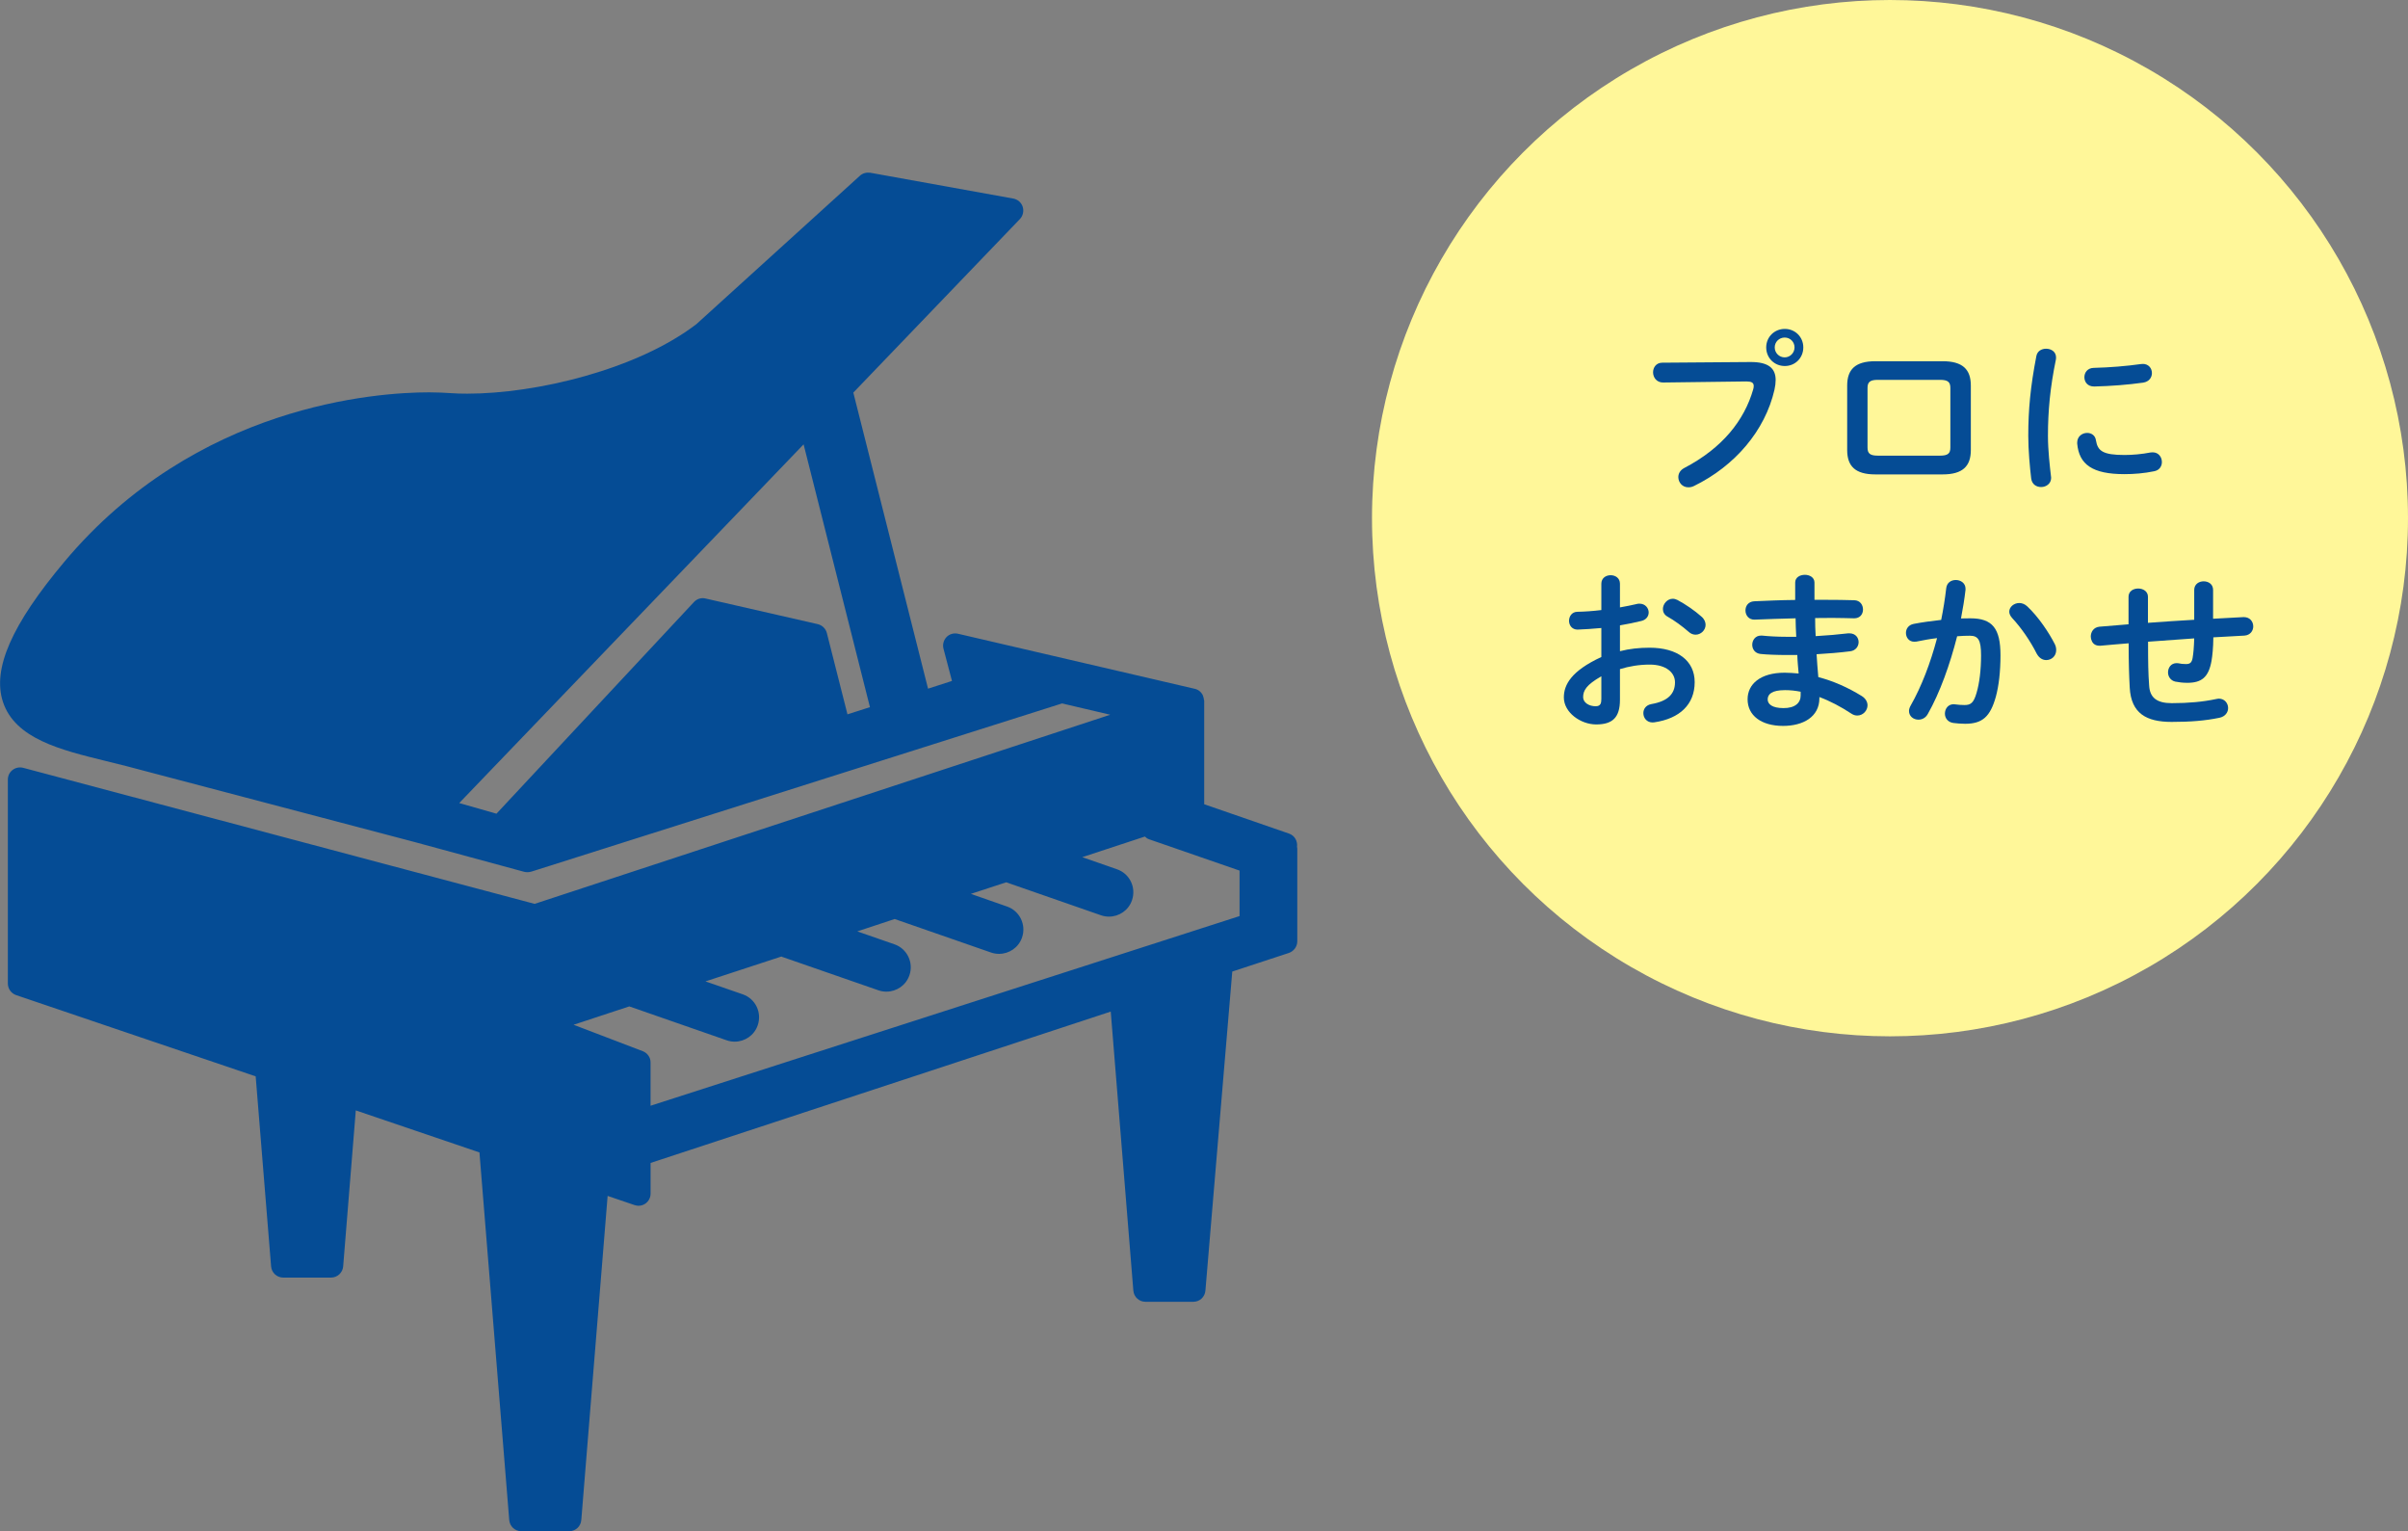<?xml version="1.0" encoding="utf-8"?>
<!-- Generator: Adobe Illustrator 24.0.2, SVG Export Plug-In . SVG Version: 6.00 Build 0)  -->
<svg version="1.1" id="レイヤー_1" xmlns="http://www.w3.org/2000/svg" xmlns:xlink="http://www.w3.org/1999/xlink" x="0px"
	 y="0px" viewBox="0 0 181.11 115.13" style="enable-background:new 0 0 181.11 115.13;" xml:space="preserve">
<rect x="0" y="0" width="181.11" height="115.13" fill="#808080" stroke="none"/>
<style type="text/css">
	.st0{fill:#FFF799;}
	.st1{fill:#054C95;}
</style>
<g>
	<g>
		<circle class="st0" cx="142.15" cy="38.96" r="38.96"/>
		<g>
			<path class="st1" d="M131.65,27.22c1.37-0.01,1.9,0.48,1.9,1.35c0,0.22-0.03,0.47-0.09,0.74c-0.71,3.08-2.98,5.73-6.05,7.23
				c-0.16,0.08-0.3,0.1-0.43,0.1c-0.44,0-0.75-0.36-0.75-0.77c0-0.25,0.13-0.52,0.46-0.69c2.87-1.5,4.5-3.58,5.17-5.9
				c0.03-0.1,0.04-0.18,0.04-0.26c0-0.25-0.17-0.34-0.55-0.34l-6.27,0.08c-0.49,0-0.75-0.39-0.75-0.77c0-0.35,0.23-0.72,0.69-0.72
				L131.65,27.22z M135.63,26.12c0,0.79-0.61,1.4-1.39,1.4c-0.79,0-1.4-0.61-1.4-1.4c0-0.78,0.61-1.39,1.4-1.39
				C135.02,24.73,135.63,25.34,135.63,26.12z M133.48,26.12c0,0.42,0.34,0.75,0.75,0.75s0.74-0.34,0.74-0.75s-0.32-0.74-0.74-0.74
				S133.48,25.71,133.48,26.12z"/>
			<path class="st1" d="M141.05,35.67c-1.5,0-2.12-0.61-2.12-1.83v-4.85c0-1.22,0.62-1.83,2.12-1.83h5.06c1.5,0,2.12,0.61,2.12,1.83
				v4.85c0,1.22-0.62,1.83-2.12,1.83H141.05z M145.91,34.26c0.6,0,0.78-0.17,0.78-0.61v-4.48c0-0.44-0.18-0.61-0.78-0.61h-4.67
				c-0.6,0-0.78,0.17-0.78,0.61v4.48c0,0.44,0.18,0.61,0.78,0.61H145.91z"/>
			<path class="st1" d="M153.89,26.22c0.38,0,0.75,0.22,0.75,0.66c0,0.04,0,0.09-0.01,0.14c-0.44,2.13-0.6,3.9-0.6,5.75
				c0,1.08,0.14,2.29,0.23,3.06c0,0.04,0.01,0.08,0.01,0.1c0,0.44-0.38,0.69-0.75,0.69c-0.35,0-0.69-0.19-0.75-0.64
				c-0.1-0.83-0.22-2.12-0.22-3.21c0-1.94,0.16-3.69,0.61-6.01C153.24,26.38,153.57,26.22,153.89,26.22z M159.79,34.21
				c0.58,0,1.3-0.06,1.96-0.19c0.05-0.01,0.1-0.01,0.16-0.01c0.44,0,0.69,0.36,0.69,0.73c0,0.3-0.17,0.61-0.57,0.69
				c-0.77,0.16-1.53,0.22-2.25,0.22c-2.41,0-3.41-0.73-3.55-2.3v-0.07c0-0.47,0.38-0.73,0.75-0.73c0.31,0,0.61,0.18,0.66,0.56
				C157.77,33.91,158.17,34.21,159.79,34.21z M161.15,27.36c0.46,0,0.7,0.34,0.7,0.69c0,0.33-0.21,0.65-0.66,0.72
				c-1.14,0.16-2.43,0.26-3.67,0.29c-0.51,0.01-0.75-0.34-0.75-0.7c0-0.34,0.23-0.69,0.7-0.7c1.21-0.03,2.44-0.13,3.58-0.29H161.15z
				"/>
			<path class="st1" d="M121.85,48.96c0.7-0.18,1.43-0.26,2.22-0.26c2.08,0,3.39,0.96,3.39,2.59c0,1.68-1.13,2.74-3.03,3.02
				c-0.05,0.01-0.09,0.01-0.14,0.01c-0.44,0-0.69-0.35-0.69-0.7c0-0.3,0.18-0.6,0.6-0.68c1.27-0.22,1.78-0.79,1.78-1.64
				c0-0.72-0.66-1.33-1.9-1.33c-0.81,0-1.55,0.13-2.24,0.34v2.31c0,1.35-0.58,1.85-1.79,1.85c-1.17,0-2.43-0.9-2.43-2.03
				c0-0.95,0.55-1.99,2.82-3.04v-2.18c-0.65,0.06-1.27,0.1-1.79,0.12c-0.42,0-0.64-0.33-0.64-0.66s0.21-0.68,0.64-0.68
				c0.52-0.01,1.14-0.05,1.79-0.13v-1.98c0-0.43,0.35-0.64,0.7-0.64c0.35,0,0.7,0.21,0.7,0.64v1.78c0.44-0.08,0.87-0.16,1.24-0.25
				c0.08-0.03,0.16-0.03,0.23-0.03c0.43,0,0.69,0.33,0.69,0.66c0,0.27-0.17,0.55-0.55,0.64c-0.48,0.12-1.03,0.23-1.61,0.33V48.96z
				 M120.44,50.85c-1.13,0.64-1.37,1.07-1.37,1.57c0,0.42,0.47,0.69,0.95,0.68c0.38,0,0.42-0.25,0.42-0.57V50.85z M127.98,46.37
				c0.22,0.19,0.3,0.42,0.3,0.61c0,0.4-0.35,0.74-0.75,0.74c-0.17,0-0.36-0.06-0.53-0.22c-0.44-0.39-1.08-0.86-1.57-1.13
				c-0.26-0.14-0.36-0.36-0.36-0.58c0-0.38,0.33-0.77,0.74-0.77c0.12,0,0.23,0.03,0.35,0.09C126.75,45.42,127.48,45.92,127.98,46.37
				z"/>
			<path class="st1" d="M136.5,45.1h0.83c0.75,0,1.47,0.01,2.13,0.03c0.44,0.01,0.66,0.35,0.66,0.7c0,0.34-0.22,0.66-0.66,0.66
				c-0.51-0.01-1.07-0.03-1.65-0.03c-0.42,0-0.84,0.01-1.29,0.01c0,0.46,0.01,0.91,0.04,1.36c0.86-0.05,1.69-0.12,2.44-0.21h0.1
				c0.46,0,0.69,0.33,0.69,0.66c0,0.31-0.21,0.64-0.64,0.69c-0.79,0.1-1.65,0.17-2.52,0.22c0.03,0.57,0.08,1.14,0.13,1.72
				c1.11,0.29,2.21,0.77,3.26,1.42c0.31,0.19,0.44,0.46,0.44,0.7c0,0.4-0.34,0.77-0.77,0.77c-0.14,0-0.29-0.04-0.44-0.14
				c-0.79-0.52-1.6-0.95-2.41-1.25v0.09c0,1.4-1.22,2.08-2.73,2.08c-1.65,0-2.67-0.79-2.67-2c0-1.13,0.94-2,2.79-2
				c0.35,0,0.69,0.03,1.05,0.06c-0.04-0.47-0.09-0.94-0.1-1.39h-0.74c-0.78,0-1.57-0.03-2.03-0.08c-0.43-0.05-0.62-0.38-0.62-0.69
				c0-0.34,0.23-0.69,0.65-0.69h0.09c0.48,0.05,1.13,0.09,1.87,0.09h0.7c-0.03-0.47-0.04-0.92-0.05-1.39
				c-1.11,0.03-2.18,0.06-3.09,0.1c-0.44,0.01-0.68-0.34-0.68-0.69c0-0.34,0.21-0.66,0.65-0.69c0.91-0.04,1.99-0.09,3.09-0.1v-1.31
				c0-0.39,0.36-0.58,0.73-0.58c0.35,0,0.72,0.19,0.72,0.58V45.1z M135.43,52.3v-0.29c-0.4-0.08-0.78-0.12-1.17-0.12
				c-1.01,0-1.31,0.31-1.31,0.7c0,0.35,0.34,0.65,1.18,0.65C135,53.25,135.43,52.85,135.43,52.3z"/>
			<path class="st1" d="M144.99,53.69c-0.17,0.3-0.44,0.42-0.7,0.42c-0.38,0-0.71-0.26-0.71-0.65c0-0.12,0.04-0.26,0.12-0.4
				c0.82-1.44,1.5-3.22,1.99-5.08c-0.53,0.06-1.05,0.16-1.55,0.26c-0.05,0.01-0.12,0.01-0.17,0.01c-0.4,0-0.62-0.33-0.62-0.66
				c0-0.3,0.18-0.6,0.58-0.68c0.66-0.13,1.38-0.22,2.07-0.3c0.16-0.79,0.29-1.6,0.38-2.39c0.05-0.42,0.38-0.61,0.72-0.61
				c0.36,0,0.73,0.23,0.73,0.65v0.09c-0.08,0.7-0.2,1.43-0.34,2.15c0.26-0.01,0.49-0.01,0.7-0.01c1.66,0,2.27,0.75,2.27,2.79
				c0,1.22-0.13,2.31-0.35,3.11c-0.42,1.49-1,2.03-2.31,2.03c-0.31,0-0.64-0.03-0.88-0.06c-0.44-0.06-0.64-0.39-0.64-0.7
				c0-0.36,0.23-0.71,0.66-0.71c0.03,0,0.06,0.01,0.1,0.01c0.25,0.03,0.44,0.05,0.71,0.05c0.46,0,0.69-0.14,0.91-0.91
				c0.22-0.74,0.34-1.75,0.34-2.82c0-1.17-0.22-1.48-0.84-1.48c-0.29,0-0.61,0.01-0.96,0.04C146.66,49.96,145.91,52.07,144.99,53.69
				z M154.55,48.44c0.08,0.16,0.1,0.31,0.1,0.44c0,0.46-0.36,0.75-0.75,0.75c-0.26,0-0.53-0.14-0.72-0.49
				c-0.47-0.94-1.16-1.94-1.85-2.68c-0.14-0.16-0.21-0.32-0.21-0.47c0-0.36,0.36-0.65,0.75-0.65c0.21,0,0.42,0.08,0.6,0.25
				C153.31,46.37,154.11,47.57,154.55,48.44z"/>
			<path class="st1" d="M166.48,46.52l2.24-0.12h0.05c0.46,0,0.7,0.35,0.7,0.7c0,0.32-0.22,0.66-0.66,0.69
				c-0.78,0.04-1.56,0.09-2.34,0.13c-0.01,0.81-0.07,1.37-0.14,1.78c-0.22,1.22-0.74,1.64-1.82,1.64c-0.34,0-0.64-0.04-0.9-0.09
				c-0.36-0.08-0.55-0.39-0.55-0.69c0-0.35,0.22-0.7,0.65-0.7c0.04,0,0.09,0,0.13,0.01c0.16,0.04,0.34,0.06,0.58,0.06
				c0.3,0,0.43-0.12,0.49-0.46c0.06-0.35,0.1-0.78,0.12-1.47c-1.16,0.08-2.31,0.16-3.47,0.25v0.21c0,1.27,0.01,2.16,0.08,3.08
				c0.05,0.91,0.57,1.33,1.7,1.33c1.27,0,2.35-0.1,3.34-0.31c0.07-0.01,0.13-0.03,0.2-0.03c0.44,0,0.7,0.35,0.7,0.71
				c0,0.31-0.21,0.64-0.66,0.73c-1.07,0.22-2.16,0.31-3.59,0.31c-1.9,0-3.04-0.64-3.15-2.57c-0.05-0.92-0.08-1.89-0.08-3.21v-0.13
				c-0.7,0.05-1.4,0.12-2.11,0.18h-0.09c-0.29,0-0.48-0.14-0.57-0.35c-0.05-0.1-0.08-0.22-0.08-0.34c0-0.35,0.22-0.7,0.66-0.74
				c0.73-0.06,1.46-0.12,2.18-0.18v-2.07c0-0.42,0.36-0.62,0.73-0.62c0.36,0,0.73,0.21,0.73,0.62v1.96
				c1.16-0.09,2.33-0.16,3.48-0.23v-2.24c0-0.44,0.36-0.65,0.71-0.65c0.36,0,0.71,0.21,0.71,0.65V46.52z"/>
		</g>
	</g>
	<path class="st1" d="M97.55,63.68c0.06-0.43-0.17-0.85-0.59-1l-6.39-2.21v-7.8c0-0.02-0.01-0.04-0.02-0.06
		c-0.01-0.09-0.03-0.18-0.06-0.26c-0.02-0.04-0.02-0.08-0.04-0.11c-0.12-0.22-0.32-0.39-0.59-0.45l-17.81-4.14
		c-0.31-0.07-0.64,0.02-0.86,0.25c-0.22,0.23-0.31,0.56-0.23,0.87l0.64,2.43l-1.8,0.58l-5.62-22.26l12.53-13.05
		c0.23-0.24,0.31-0.6,0.21-0.92c-0.1-0.32-0.38-0.56-0.71-0.62l-10.75-1.94c-0.28-0.04-0.57,0.03-0.78,0.22l-12.3,11.16
		c-4.48,3.43-12.06,5.23-17.23,5.23c-0.45,0-0.86-0.01-1.25-0.04c-0.46-0.03-1.01-0.06-1.63-0.06c-3.93,0-17.52,0.92-27.43,12.74
		c-3.96,4.72-5.43,8.06-4.62,10.53c0.91,2.78,4.36,3.62,7.7,4.44c0.53,0.13,1.05,0.26,1.57,0.39l21.61,5.69h0l8.32,2.26
		c0.08,0.02,0.16,0.03,0.24,0.03c0.09,0,0.19-0.01,0.28-0.04h0c0,0,0,0,0.01,0l0.1-0.03l39.83-12.62l3.62,0.85L40.21,67.96
		L1.74,57.73c-0.28-0.07-0.57-0.01-0.79,0.16c-0.23,0.17-0.36,0.44-0.36,0.73v15.33c0,0.39,0.25,0.74,0.62,0.87l18.02,6.11
		l1.16,14.29c0.04,0.48,0.44,0.84,0.91,0.84h0h3.6c0.48,0,0.87-0.37,0.91-0.84l0.95-11.73l9.3,3.16l2.24,27.64
		c0.04,0.48,0.44,0.84,0.91,0.84l0,0l3.6,0c0.48,0,0.87-0.36,0.91-0.84l1.98-24.37l2.03,0.69c0.1,0.03,0.2,0.05,0.29,0.05
		c0.19,0,0.38-0.06,0.53-0.17c0.24-0.17,0.38-0.45,0.38-0.74v-2.31l34.61-11.38l1.7,20.98c0.04,0.48,0.44,0.84,0.91,0.84h0l3.6,0
		c0.48,0,0.87-0.36,0.91-0.84l2.02-23.99l4.26-1.4c0.37-0.13,0.63-0.48,0.63-0.87v-6.95C97.58,63.77,97.56,63.73,97.55,63.68z
		 M48.35,79.04l-5.21-1.99l4.19-1.38l7.33,2.55c0.2,0.07,0.4,0.1,0.6,0.1c0.76,0,1.47-0.47,1.73-1.23c0.33-0.96-0.17-2-1.13-2.33
		l-2.8-0.97l5.71-1.87c0.02,0,0.03,0.02,0.04,0.02l7.26,2.52c0.2,0.07,0.4,0.1,0.6,0.1c0.76,0,1.47-0.47,1.73-1.23
		c0.33-0.95-0.17-2-1.13-2.33l-2.79-0.97l2.81-0.93l7.25,2.52c0.2,0.07,0.4,0.1,0.6,0.1c0.76,0,1.47-0.47,1.73-1.23
		c0.33-0.95-0.17-2-1.13-2.33l-2.72-0.95l2.66-0.87l7.13,2.48c0.2,0.07,0.4,0.1,0.6,0.1c0.76,0,1.47-0.47,1.73-1.23
		c0.33-0.96-0.17-2-1.13-2.33l-2.61-0.91l4.71-1.55c0.09,0.09,0.2,0.17,0.33,0.21l6.79,2.35v3.42l-44.3,14.26v-3.27
		C48.93,79.51,48.7,79.18,48.35,79.04z M65.43,53.17l-1.69,0.54l-1.55-6.11c-0.08-0.33-0.35-0.59-0.68-0.67L53.06,45
		c-0.32-0.08-0.65,0.03-0.87,0.27L37.34,61.18l-2.8-0.8l25.9-26.97L65.43,53.17z"/>
</g>
</svg>
